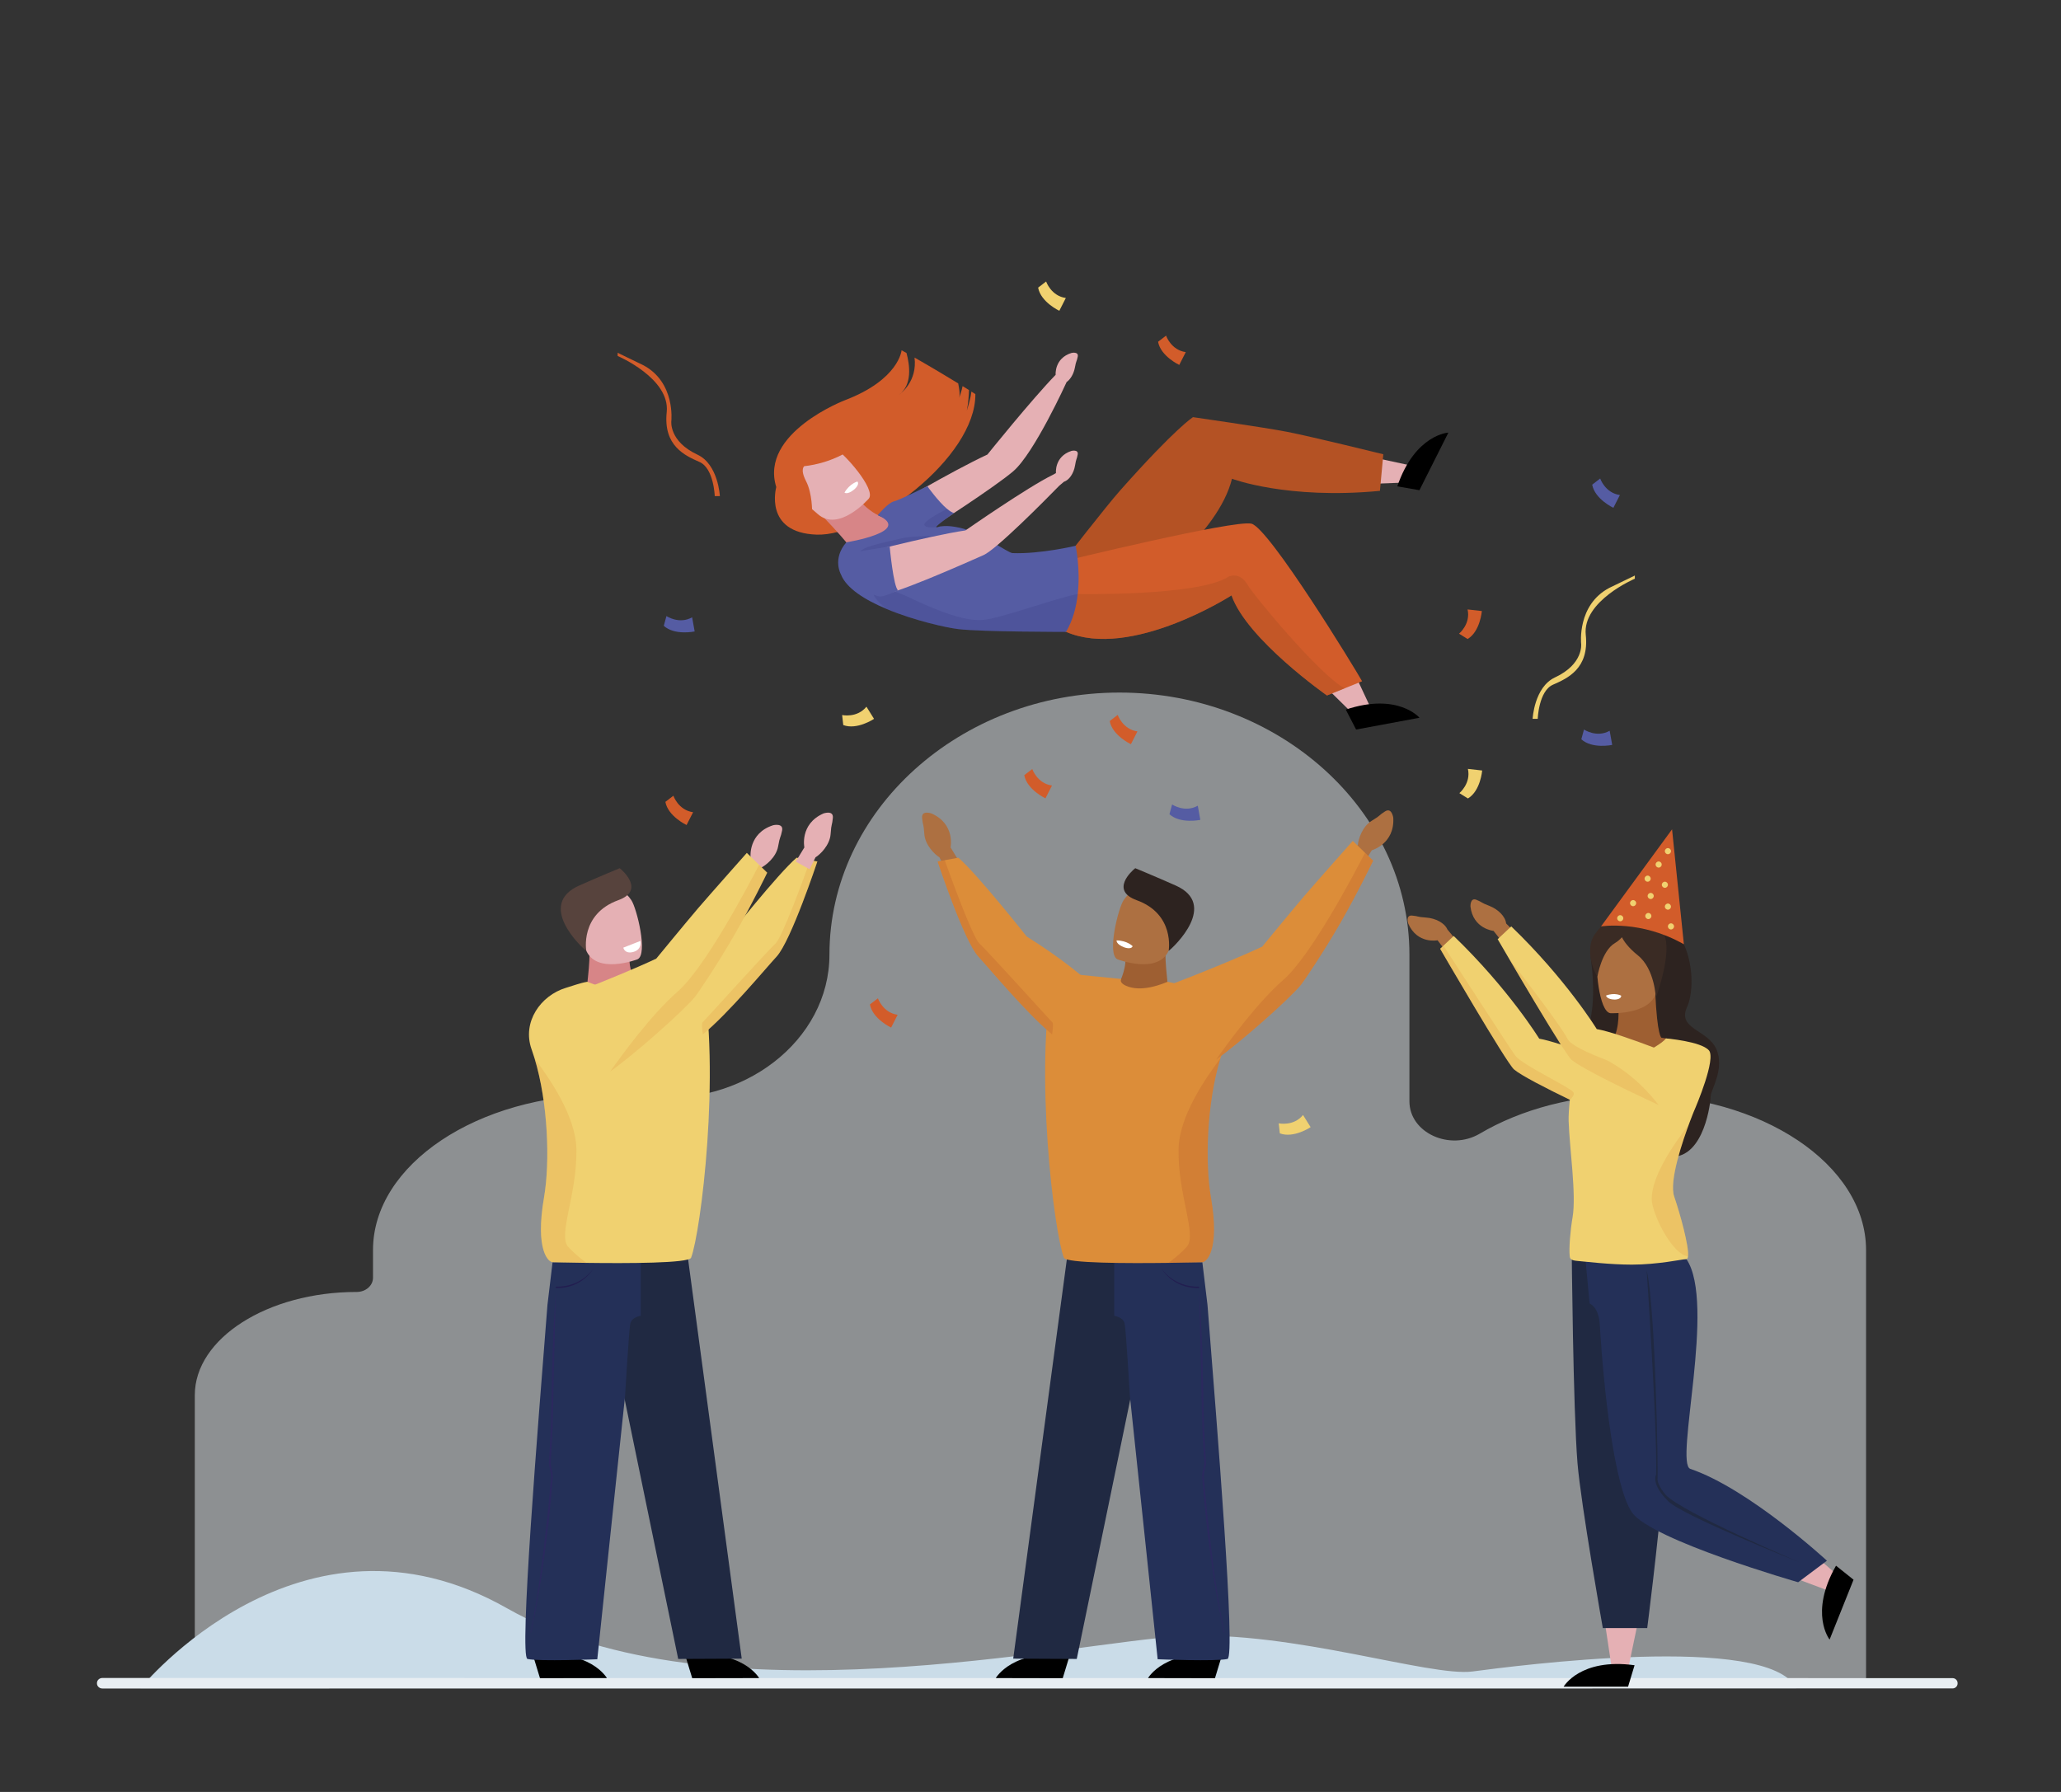 <?xml version="1.0" encoding="UTF-8"?>
<svg id="tariffuxx-partner-project" xmlns="http://www.w3.org/2000/svg" viewBox="0 0 2300 2000">
  <rect x="0" y="0" width="2300" height="2000" fill="#333333" stroke="none"/>
  <defs>
    <style>
      .cls-1 {
        fill: #fff;
      }

      .cls-2 {
        fill: #333381;
      }

      .cls-2, .cls-3, .cls-4 {
        opacity: .2;
      }

      .cls-5 {
        fill: #3a2b24;
      }

      .cls-3, .cls-6 {
        fill: #dc8d39;
      }

      .cls-7 {
        fill: #2d2320;
      }

      .cls-8 {
        fill: #555ca3;
      }

      .cls-4 {
        fill: #ad4926;
      }

      .cls-9 {
        fill: #243058;
      }

      .cls-10 {
        fill: #9e5f32;
      }

      .cls-11 {
        fill: #e5b0b4;
      }

      .cls-12, .cls-13 {
        fill: #b45224;
      }

      .cls-14 {
        fill: #ad7041;
      }

      .cls-13, .cls-15 {
        opacity: .5;
      }

      .cls-16, .cls-15 {
        fill: #e8eef2;
      }

      .cls-17 {
        fill: #221e50;
      }

      .cls-18 {
        fill: #202942;
      }

      .cls-19 {
        fill: #57433d;
      }

      .cls-20 {
        fill: #d78587;
      }

      .cls-21 {
        fill: #d25c2a;
      }

      .cls-22 {
        fill: #cadce8;
      }

      .cls-23 {
        fill: #2b295e;
      }

      .cls-24 {
        fill: #f0d170;
      }
    </style>
  </defs>
  <g id="background">
    <path class="cls-15" d="M1822.92,1221.73h0c-65.55,0-125.63,16.46-171.44,43.51-33.45,19.75-78.62-.85-78.62-36.06v-163.79c0-160.83-145.62-292.41-323.61-292.41h0c-177.98,0-323.61,131.58-323.61,292.41h0c0,96.27-96.92,171.23-206.47,158.78-14.11-1.6-28.6-2.44-43.36-2.44h0c-142.75,0-259.55,78.08-259.55,173.5v30.92c0,8.75-8.14,15.84-18.18,15.83h-.19c-99.27,0-180.49,51.81-180.49,115.14v319.41h1865.05v-481.31c0-95.43-116.79-173.5-259.55-173.5Z"/>
    <path class="cls-22" d="M565.75,1794.97c230.45,130.8,631.15,37.37,753.64,31.14,122.49-6.23,276.13,45.67,323.88,39.45,47.75-6.23,330.11-43.6,361.25,18.68H156.75s178.55-220.07,409-89.27Z"/>
    <path class="cls-16" d="M2178.99,1872.98l-2064.77-.17c-3.31,0-6.02,2.56-6.02,5.7v.36c0,3.13,2.71,5.7,6.02,5.7l2064.77-.09c3.1,0,5.63-2.51,5.63-5.57v-.35c0-3.06-2.53-5.57-5.63-5.57Z"/>
  </g>
  <g id="man_1" data-name="man 1">
    <path d="M595.02,1848.2l7.58,24.88,74.7-.15s-19.18-33.55-82.28-24.73Z"/>
    <path d="M764.92,1848.2l7.58,24.88,74.7-.15s-19.18-33.55-82.28-24.73Z"/>
    <polygon class="cls-18" points="664.87 1405.43 767.88 1405.43 827.74 1851.24 756.84 1851.58 664.87 1405.43"/>
    <path class="cls-9" d="M715.04,1407.53v61.05s-5.38,.77-8.89,4c-1.33,1.21-2.39,2.78-2.79,4.8-1.47,7.33-5.82,80.79-5.82,80.79l-.04,.38c-8.07,75.37-30.95,293.36-30.95,293.36,0,0-65.04,2.61-77.92-.33-9.45-2.15,11.67-259.47,22.31-395.16l5.7-47.65,96.44-1.25h1.97Z"/>
    <path class="cls-11" d="M826.31,971.09l11.28-14.68s-2.58-26.51,25.26-35.37c0,0,11.67-2.79,9.94,5.97-1.73,8.76-2.27,5.27-4.44,17.66-2.18,12.38-14.32,21.66-19.57,24.07l-8.03,12.54-14.44-10.18Z"/>
    <path class="cls-20" d="M711.67,1102.1c-9.14-17.36-9.11-28.85-9.11-28.85l-44.66-23.03c.86,35.33-4.13,45.47-2.07,59.18,.05,.35,56.02-6.95,55.84-7.3Z"/>
    <path class="cls-11" d="M711.45,1070.7s-47.1,18.1-57.92-11.41c-10.82-29.5-24.18-47.04,5.43-59.84,29.61-12.8,39.62-3.7,45.62,5.27,6.01,8.97,18.83,60.51,6.86,65.98Z"/>
    <path class="cls-19" d="M654.28,1061.33s-7.38-40.98,35.71-56.63c29.51-10.72,5.87-32.37,1.57-35.69,0,0-22.35,9.21-45.09,19.31-47.72,21.21,1.29,68.02,7.81,73Z"/>
    <path class="cls-24" d="M771.22,1403.76c-2.41,6.26-72.05,6.35-116.79,5.75-21.36-.29-37.05-.73-37.05-.73-5.24,.66-20.51-13.16-10.25-72.46,6.76-39.14,4.55-105.31-10.56-155.01-.96-3.14-1.97-6.21-3.02-9.2-.11-.31-.21-.61-.32-.92-10.88-30.67,10.33-60.07,37.99-68.54,7.34-2.25,16.46-5.56,24.14-6.88,4.95,1.95,26.36,11.2,43.48,5.63,9.08-2.96,9.16-6.66,8.07-8.76,42.33-4.05,76.3-7.79,76.3-7.79,21.44,111.68-1.22,291-11.98,318.9Z"/>
    <path class="cls-17" d="M621.4,1437.67c29.59,0,41.21-22.48,41.21-22.48-.12,.21-12.86,21.41-42.25,20.89l-.03,1.58c.36,0,.72,0,1.07,0Z"/>
    <path class="cls-23" d="M592.61,1822.24c7.98-37.42,15.16-81.73,20.06-127.87,.75-7.05,1.47-14.31,2.15-21.56,.74-8,1.44-16.11,2.08-24.08,.22-2.74-.49-5.87-1.18-8.9-.64-2.82-1.3-5.73-1.13-8.09,2.17-30.33,2.68-58.04,3.13-82.5,.12-6.41,.23-12.69,.37-18.85,1.27-55.61,2.21-87.13,2.24-87.44h0c-.03,.31-2.96,31.75-4.24,87.44-.14,6.16-.26,12.44-.37,18.86-.45,24.43-.96,52.12-3.13,82.4-.19,2.64,.5,5.69,1.17,8.64,.66,2.89,1.33,5.88,1.14,8.34-.63,7.97-1.33,16.07-2.08,24.06-.67,7.25-1.4,14.5-2.14,21.54-4.89,46.07-10.69,90.73-18.65,128.08l.57-.05Z"/>
    <path class="cls-24" d="M912.14,961.53s-29.43,88.74-45.48,106.11c-12.45,13.47-53.36,62.93-82.31,86.87-8.37,6.92-15.75,11.71-21.14,12.88-24.08,5.21-52.17-37.62-52.17-37.62,0,0,24.53-36.27,101.67-84.51,0,0,54.85-69.45,76.25-87.97l15.25,2.8,7.94,1.45Z"/>
    <path class="cls-24" d="M856.17,974s-16.68,34.82-36.79,69.79c-18.65,32.43-40.7,65.03-43.7,68.67-14.07,17.08-69.47,65.67-94.72,83.49-6.01,4.25-10.32,6.75-11.95,6.66-92.44-5.2-65.02-80.33-65.02-80.33,0,0,79.38-29.43,128.34-52.32,0,0,34.15-41.58,46.91-56.48,12.51-14.6,54.18-61.54,54.18-61.54l13.69,13.28,9.05,8.79Z"/>
    <path class="cls-3" d="M654.43,1409.5c-21.36-.29-37.05-.73-37.05-.73-5.24,.66-20.51-13.16-10.25-72.46,6.76-39.14,4.55-105.31-10.56-155.01,17.17,23.04,45.93,64.62,46.65,101.1,1,51.16-21.07,96.31-9.03,109.36,6.58,7.13,14.45,13.46,20.25,17.74Z"/>
    <path class="cls-3" d="M856.17,974s-16.68,34.82-36.79,69.79c-18.65,32.43-40.7,65.03-43.7,68.67-14.07,17.08-69.47,65.67-94.72,83.49,12.22-17.35,45.91-63.63,74.88-88.84,30.7-26.72,77.82-115.77,91.28-141.9l9.05,8.79Z"/>
    <path class="cls-3" d="M912.14,961.53s-29.43,88.74-45.48,106.11c-12.45,13.47-53.36,62.93-82.31,86.87-1-7.18-1.36-12.32-.41-13.28,3.34-3.34,72.91-80.27,81.6-88.29,7.56-6.98,32.35-75.24,38.66-92.85l7.94,1.45Z"/>
    <path class="cls-11" d="M888.02,961.63l9.62-15.81s-5.44-26.08,21.28-37.9c0,0,11.3-4.04,10.53,4.86s-1.68,5.49-2.51,18.04c-.82,12.55-11.89,23.09-16.85,26.04l-6.63,13.33-15.46-8.56Z"/>
    <path class="cls-1" d="M695.59,1057.68s1.45,7.56,11.39,4.73c9.94-2.83,7.65-12.19,7.65-12.19"/>
  </g>
  <g id="man_2" data-name="man 2">
    <path d="M1363.44,1848.2l-7.58,24.88-74.7-.15s19.18-33.55,82.28-24.73Z"/>
    <path d="M1193.54,1848.2l-7.58,24.88-74.7-.15s19.18-33.55,82.28-24.73Z"/>
    <polygon class="cls-18" points="1293.59 1405.43 1190.58 1405.43 1130.72 1851.24 1201.62 1851.58 1293.59 1405.43"/>
    <path class="cls-9" d="M1243.42,1407.53v61.05s5.38,.77,8.89,4c1.33,1.21,2.39,2.78,2.79,4.8,1.47,7.33,5.82,80.79,5.82,80.79l.04,.38c8.07,75.37,30.95,293.36,30.95,293.36,0,0,65.04,2.61,77.92-.33,9.45-2.15-11.67-259.47-22.31-395.16l-5.74-47.65-96.41-1.25h-1.97Z"/>
    <path class="cls-14" d="M1521.21,964.78l9.66-15.79s25.68-7.1,23.97-36.26c0,0-1.58-11.89-9.14-7.14s-4.11,4.01-14.89,10.48c-10.78,6.47-15.09,21.14-15.45,26.89l-8.82,11.99,14.68,9.83Z"/>
    <path class="cls-14" d="M1070.44,961.63l-9.62-15.81s5.44-26.08-21.28-37.9c0,0-11.3-4.04-10.53,4.86,.77,8.9,1.68,5.49,2.51,18.04,.82,12.55,11.89,23.09,16.85,26.04l6.62,13.33,15.46-8.56Z"/>
    <path class="cls-10" d="M1246.79,1102.1c9.14-17.36,9.11-28.85,9.11-28.85l44.66-23.03c-.86,35.33,4.13,45.47,2.07,59.18-.05,.35-56.02-6.95-55.84-7.3Z"/>
    <path class="cls-14" d="M1247.02,1070.7s47.1,18.1,57.92-11.41c10.82-29.5,24.18-47.04-5.43-59.84-29.61-12.8-39.62-3.7-45.62,5.27-6.01,8.97-18.83,60.51-6.86,65.98Z"/>
    <path class="cls-7" d="M1304.18,1061.33s7.38-40.98-35.71-56.63c-29.51-10.72-5.87-32.37-1.57-35.69,0,0,22.35,9.21,45.09,19.31,47.72,21.21-1.29,68.02-7.81,73Z"/>
    <path class="cls-6" d="M1187.24,1403.76c2.41,6.26,72.05,6.35,116.79,5.75,21.36-.29,37.05-.73,37.05-.73,5.24,.66,20.51-13.16,10.25-72.46-6.76-39.14-4.55-105.31,10.56-155.01,.96-3.14,1.97-6.21,3.02-9.2,.11-.31,.21-.61,.32-.92,10.88-30.67-10.34-60.07-37.99-68.54-7.34-2.25-16.46-5.56-24.14-6.88-4.95,1.95-26.36,11.2-43.48,5.63-9.08-2.96-9.54-6.7-8.45-8.79-42.33-4.05-75.92-7.75-75.92-7.75-21.44,111.68,1.22,291,11.98,318.9Z"/>
    <path class="cls-17" d="M1337.06,1437.67c-29.59,0-41.21-22.48-41.21-22.48,.13,.21,12.86,21.41,42.26,20.89l.03,1.58c-.36,0-.72,0-1.08,0Z"/>
    <path class="cls-23" d="M1365.85,1822.24c-7.98-37.42-15.16-81.73-20.06-127.87-.75-7.05-1.47-14.31-2.15-21.56-.74-8-1.44-16.11-2.08-24.08-.22-2.74,.49-5.87,1.18-8.9,.64-2.82,1.3-5.73,1.13-8.09-2.17-30.33-2.68-58.04-3.13-82.5-.12-6.41-.23-12.69-.38-18.85-1.27-55.61-2.21-87.13-2.24-87.44h0c.03,.31,2.96,31.75,4.23,87.44,.14,6.16,.26,12.44,.38,18.86,.45,24.43,.96,52.12,3.13,82.4,.19,2.64-.5,5.69-1.17,8.64-.66,2.89-1.33,5.88-1.14,8.34,.63,7.97,1.33,16.07,2.08,24.06,.67,7.25,1.4,14.5,2.14,21.54,4.89,46.07,10.69,90.73,18.65,128.08l-.57-.05Z"/>
    <path class="cls-6" d="M1046.32,961.53s29.43,88.74,45.48,106.11c12.46,13.47,53.36,62.93,82.31,86.87,8.37,6.92,15.75,11.71,21.14,12.88,24.08,5.21,52.17-37.62,52.17-37.62,0,0-24.53-36.27-101.67-84.51,0,0-54.85-69.45-76.25-87.97l-15.25,2.8-7.94,1.45Z"/>
    <path class="cls-6" d="M1532.41,960.62s-16.68,34.82-36.79,69.78c-18.65,32.43-40.69,65.03-43.7,68.67-14.07,17.08-69.47,65.67-94.72,83.49-6.01,4.25-10.32,6.75-11.95,6.66-92.44-5.2-65.02-80.34-65.02-80.34,0,0,79.38-29.43,128.34-52.32,0,0,34.15-41.58,46.91-56.48,12.51-14.6,54.18-61.54,54.18-61.54l13.69,13.28,9.05,8.79Z"/>
    <path class="cls-4" d="M1304.03,1409.5c21.36-.29,37.05-.73,37.05-.73,5.24,.66,20.51-13.16,10.25-72.46-6.76-39.14-4.55-105.31,10.56-155.01-17.17,23.04-45.93,64.62-46.65,101.1-1,51.16,21.07,96.31,9.03,109.36-6.58,7.13-14.45,13.46-20.25,17.74Z"/>
    <path class="cls-4" d="M1532.41,960.62s-16.68,34.82-36.79,69.78c-18.65,32.43-40.69,65.03-43.7,68.67-14.07,17.08-69.47,65.67-94.72,83.49,12.22-17.35,45.91-63.63,74.88-88.84,30.7-26.72,77.82-115.77,91.28-141.9l9.05,8.79Z"/>
    <path class="cls-4" d="M1046.32,961.53s29.43,88.74,45.48,106.11c12.46,13.47,53.36,62.93,82.31,86.87,1-7.18,1.36-12.32,.41-13.28-3.34-3.34-72.91-80.27-81.6-88.29-7.56-6.98-32.35-75.24-38.66-92.85l-7.94,1.45Z"/>
    <path class="cls-1" d="M1246.08,1049.62s-.84,4.16,8.47,7.7c0,0,7.81,2.97,9.44-1.28,0,0-6.04-6.3-17.91-6.43Z"/>
  </g>
  <g id="girl_1" data-name="girl 1">
    <g>
      <path class="cls-14" d="M1617.54,1066.97l-13.28-17.52s-22.53,4.62-32.66-18.48c0,0-3.45-9.77,4.23-9.08,7.68,.69,4.73,1.47,15.56,2.21,10.83,.75,20.8,6.13,23.86,13.29l14.66,17.7-12.37,11.87Z"/>
      <path class="cls-14" d="M1680.91,1056.94l-14.16-17.95s-22.89-2.21-25.78-27.27c0,0-.43-10.35,6.71-7.43,7.14,2.92,4.09,2.8,14.22,6.7,10.13,3.9,18.08,11.98,18.89,19.72l17.06,17.09-16.94,9.14Z"/>
      <g>
        <g>
          <polygon class="cls-11" points="1829.68 1801.75 1817.14 1861.74 1798.23 1858.94 1789.86 1803.48 1829.68 1801.75"/>
          <path d="M1824.11,1858.6l-7.25,23.98h-71.95s18.41-32.35,79.2-23.98Z"/>
          <path class="cls-18" d="M1753.96,1393.17s1.56,179.81,6.47,239.75c3.77,46.06,28.26,184.22,28.26,184.22h49.54s44.91-344.2,22.37-408.66l-106.65-15.31Z"/>
        </g>
        <path class="cls-7" d="M1775.26,1069.94s1.77-58.49,57.91-51.29c56.14,7.19,60.86,80.79,49.54,105.32-11.32,24.53,22.64,25,32.55,46.71,9.91,21.7-6.13,46.23-6.13,52.37,0,6.13-6.87,69-44.14,68.05-37.27-.94-99.89-2.8-96.92-68.52,1.52-33.67-21.54-46.26-6.8-58.68,25.58-21.55,13.99-93.95,13.99-93.95Z"/>
        <path class="cls-10" d="M1888.74,1165.14c-12.4-3.17-23.97-5.38-34.56-6.89h0s-4.74-.93-6.99-50.73l-41.77,12.72s3.15,18.39-3.03,35.39c-11.08,.56-17.54,1.71-18.36,1.71,0,0-35.73,77.22-30,112.59,5.73,35.37,3.99,135.32,3.99,135.32l124.27-1.54s-4.35-25.84-15.81-54.96c-11.46-29.12,22.26-183.61,22.26-183.61Z"/>
        <g>
          <polygon class="cls-11" points="2007.58 1720.75 2053.9 1760.89 2042.26 1776.04 1989.72 1756.38 2007.58 1720.75"/>
          <path d="M2048.92,1747.5l19.57,15.64-26.72,66.8s-23.2-29.1,7.15-82.44Z"/>
          <path class="cls-9" d="M1886.32,1639.41c-18.01-6.1,29.08-185.25-4.39-234.16h-112.64s4.67,49.69,4.67,49.69c0,0,10,3.25,11.28,22.9h0c4.53,74.87,16.43,182.77,36.2,210.46,22.02,30.84,185.23,77.67,185.23,77.67l32.12-24.05s-86.97-80.29-152.47-102.5Z"/>
          <path class="cls-18" d="M1837.6,1417.58s11.83,173.5,10.58,228.27c0,0-6.38,10.25,13.69,29.88,16.7,16.32,146.79,68.16,146.79,68.16,0,0-131.31-55.56-149.98-75.63,0,0-9.57-11.2-8.87-17.74,.7-6.54-2.26-191.09-12.21-232.94Z"/>
        </g>
        <g>
          <path class="cls-24" d="M1907.02,1172.27c-8.79-10.03-47.93-13.28-47.93-13.28-1.62,2.54-6.74,6.21-13.38,10.22-24.37-9.23-50.34-18.31-63.79-20.64,0,0-33.89-55.3-95.42-114.6l-15.16,14.27s4.95,8.53,12.44,21.3c15.59,26.59,42.18,71.58,57.98,96.23-9.65-3.11-18.08-5.47-24.05-6.5,0,0-33.89-55.3-95.42-114.6l-11.43,10.75-3.73,3.51s73.88,127.28,82.49,134.67c7.92,6.79,36.25,21.26,62.26,33.87-.95,9.24-1.52,17.71-1.34,23.83,.88,29.31,8.76,81.87,4.41,107.19-2.59,15.11-4.13,34.48-3.22,43.37,.29,2.84,.93,4.82,8.31,5.45,10.58,.92,36.73,4.16,61.05,4.16,14.24,0,28.42-1.49,39.53-3.02h0c11.64-1.6,19.9-3.23,21.32-3.23,1.04,0,1.62-1.09,1.85-3.02,1.24-10.71-8.78-47.31-15.46-66.73-5.97-17.36,9.67-62.87,17.63-83.92,2.53-6.74,4.29-10.97,4.29-10.97,0,0,.08-.17,.21-.49,2.44-5.64,24.9-58.37,16.57-67.85Z"/>
          <path class="cls-3" d="M1751.89,1227.49c-26.01-12.62-54.36-27.09-62.28-33.88-8.62-7.38-82.49-134.67-82.49-134.67l3.73-3.51c13.43,20.76,73.98,114.31,80.31,123.02,7.14,9.81,61.99,35.67,64.66,40.57,1.56,2.87-1.29,6.2-3.93,8.46Z"/>
          <path class="cls-3" d="M1793.38,1183.42c-22.03-8.47-40.64-16.91-44.25-24.14-6.48-12.96-41.43-58.86-65.36-89.73,21.44,36.56,63.66,107.89,70.05,113.36,11.95,10.24,70.42,38,97.17,50.44-8.5-11.23-28.28-34.27-57.61-49.94Z"/>
          <path class="cls-3" d="M1884.49,1255.47c-16.06,20.59-44.58,61.35-40.86,86.84,3.16,18.98,23.9,58.28,40.15,59.93,1.24-10.71-8.78-47.31-15.46-66.73-5.63-16.35,7.94-57.7,16.18-80.03Z"/>
        </g>
        <path class="cls-14" d="M1797.29,1130.86s50.95,2.33,51.91-29.42c.96-31.75,8.18-52.83-24.3-55.66-32.49-2.83-39.18,9.09-42.08,19.62-2.9,10.52,1.24,64.05,14.47,65.47Z"/>
        <path class="cls-5" d="M1857,1043c-7.12-14.8-29.64-27.1-31.1-24.98,0,0-25.84-4.83-46.52,25.35-8.91,13-4.2,34.85,3.24,46.75,0,0,4.75-28.94,19.63-37.57,2.82-1.63,5.42-3.89,7.78-6.47,2.26,4.58,7.16,11.68,17.82,20.25,18.99,15.27,19.98,47.54,19.98,47.54,0,0,18.83-50.83,9.17-70.88Z"/>
      </g>
    </g>
    <path class="cls-1" d="M1792.28,1111.16s.51,4.2,9.37,4.47c0,0,7.44,.23,7.57-4.32,0,0-6.92-3.96-16.94-.15Z"/>
  </g>
  <g id="girl_2" data-name="girl 2">
    <path class="cls-21" d="M1076.06,466.78c.09-.25,1.37-3.77,2.9-8.54-.73,3.43-1.68,6.48-2.9,8.54Z"/>
    <g>
      <path class="cls-21" d="M911.22,596.71c-59.29-2.12-44.93-53.07-44.93-53.07-18.94-60.47,76.63-96.96,76.63-96.96,60.5-23.07,63.21-55.74,63.21-55.74,1.84,1.02,3.67,2.04,5.49,3.06,3.59,13.24,6.81,35.85-8.64,46.76,2.84-1.96,20.8-15.49,17.61-41.68,18.98,10.83,36.3,21.24,48.7,28.82,.94,4.57,2.35,12.33,1.04,16.27,.28-.75,3.02-8.19,3.89-13.23,2.72,1.67,5.11,3.16,7.12,4.41-.17,5.01-.72,15-2.39,22.89,2.05-6.45,4.56-15.2,5.1-21.19,2.85,1.8,4.42,2.79,4.42,2.79,.67,71.35-117.98,158.99-177.27,156.88Z"/>
      <path class="cls-11" d="M1195.82,393.91c-19.4,5.99-17.77,24.43-17.77,24.43-26.76,27.57-76.12,88.96-76.12,88.96-41.74,19.49-109.6,59.97-109.6,59.97l49.93,19.98s67.25-43.23,88.35-61.15c23.48-19.93,59.69-99.68,59.69-99.68h0c4.4-3.14,7.95-9.24,9.21-16.05,1.59-8.59,1.94-6.16,3.2-12.24,1.25-6.08-6.87-4.21-6.87-4.21Z"/>
      <g>
        <polygon class="cls-11" points="1503.89 540.99 1574.96 538.35 1573.34 519.31 1518.5 507.51 1503.89 540.99"/>
        <path d="M1559.35,542.83l24.68,4.29,32.31-64.28s-37.17,1.92-57,59.99Z"/>
        <path class="cls-12" d="M1331.35,465.6s-18.99,11.59-80.93,81.37c-17.02,19.18-63.59,79.44-63.59,79.44l88,29.4s84.79-59.41,100.01-121.47c0,0,61.86,23.43,165.1,13.52l3.79-40.85s-79.79-19.67-107.24-25.02c-25.65-5-105.14-16.39-105.14-16.39Z"/>
      </g>
      <g>
        <g>
          <polygon class="cls-11" points="1471.18 758.74 1514.87 801.72 1529.05 788.91 1505.27 738.11 1471.18 758.74"/>
          <path d="M1501.85,792l11.51,22.25,70.73-13.16s-24.01-28.44-82.25-9.1Z"/>
        </g>
        <g>
          <path class="cls-21" d="M1520.05,760.37l-19.5,7.89-19.72,7.97s-89.44-62.65-106.49-111.73c0,0-112.21,72.11-184.68,40.71-5.16-2.23-9.6-4.56-13.4-6.94-49.5-30.98,10.56-71.87,10.56-71.87,0,0,190.06-46.35,209.64-41.95,19.58,4.4,115.79,161.81,123.58,175.9Z"/>
          <path class="cls-13" d="M1500.55,768.26l-19.72,7.97s-89.44-62.65-106.49-111.73c0,0-112.21,72.11-184.68,40.71-5.16-2.23-9.6-4.56-13.4-6.94l-4.38-26.62,30.83-8.65s135.05,2.63,168.49-19.44c0,0,12.04-6.02,20.74,8.7,8.19,13.86,81.65,101.89,108.61,115.99Z"/>
        </g>
      </g>
      <g>
        <path class="cls-20" d="M956.32,554.98s20.7,29.14,49.34,24.55l-50.84,39.97s-2.15-7.07-36.57-43.12l38.06-21.39Z"/>
        <path class="cls-11" d="M969.61,556.45s-33.54,38.43-57.15,17.17c-23.61-21.25-43.84-30.61-23.42-56.04,20.41-25.43,33.66-22.02,43.26-16.85,9.61,5.18,45.42,45.17,37.31,55.71Z"/>
        <path class="cls-21" d="M918.91,479.85c-6.69,6.26-13.49,4.11-25.96,12.55-24.11,16.33-18.4,69.37,13.33,78.94,0,0,.34-20.59-6.75-34.32-7.09-13.74-1.85-16.78-1.85-16.78,0,0,30.71-2.19,56.03-21.53,25.32-19.34,45.58-15.89,45.58-15.89,0,0-64-18.3-80.39-2.96Z"/>
        <path class="cls-1" d="M942.41,549.82s3.2,2.79,10.88-3.55c0,0,6.45-5.32,3.56-8.84,0,0-8.47,2.13-14.45,12.38Z"/>
      </g>
      <g>
        <path class="cls-8" d="M1202.72,663.02c-1.6,14.19-5.36,29.16-13.06,42.2,0,0-94.2,.07-120.32-3.08-13.29-1.61-49.04-9.48-80.07-22.5-23.79-9.97-44.82-22.98-50.8-38.48,0,0-10.04-17.35,6.01-35.86,0,0,75.21-12.1,35.08-30.38,0,0,11.26-13.74,18.16-15.38,6.89-1.64,37.07-17,37.07-17,0,0,12.01,16.88,22.07,25.4,2.72,2.29,5.6,4.13,7.75,4.71,0,0-21,14.51-19.77,15.65,.07,.07,.17,.12,.27,.15,.27,.07,.68,.05,1.23-.13,2.01-.68,3.61-1.02,7.58-1.2,3.86-.16,9.32,.18,17.07,1.88,23.58,5.17,53.57,28.1,58.93,28.31,31.14,1.21,70.45-8.16,70.45-8.16,0,0,5.56,25.34,2.35,53.88Z"/>
        <path class="cls-2" d="M1054.5,598.42s-35.79-1-49.5,2.68c-13.71,3.68-46.15,8.7-46.82,17.39-.67,8.7,96.32-20.07,96.32-20.07Z"/>
        <path class="cls-2" d="M1202.72,663.02c-1.6,14.19-5.36,29.16-13.06,42.2,0,0-94.2,.07-120.32-3.08-13.29-1.61-49.04-9.48-80.07-22.5-7.79-6.39-18.83-16.76-12.49-19.79,9.36-4.46,21.4-.44,34.34,5.35,12.93,5.8,58.41,28.99,85.17,26.76,21.52-1.79,81.14-24.36,106.42-28.94Z"/>
        <path class="cls-2" d="M1044.84,588.29c.07,.07,.17,.12,.27,.15-5.55,.53-11.53,.44-13.36-2.06-2.61-3.55,14.76-13.15,25.11-18.45,2.72,2.29,5.6,4.13,7.75,4.71,0,0-21,14.51-19.77,15.65Z"/>
      </g>
      <g>
        <path class="cls-11" d="M1195.69,503.26c-19.28,6.36-17.29,24.77-17.29,24.77l-3.67,2.04c-27.86,13.56-97.32,61.94-97.32,61.94-41.48,6.09-130.16,29.53-130.16,29.53,0,0-18.28,22.76,30.99,42.67,10.4,4.2,102.06-37.11,119.17-44.57,14.48-6.32,68.41-60.87,84.6-77.44l5.22-4.45c5.97-1.91,11.04-9.49,12.46-18.11,1.42-8.62,1.82-6.2,2.96-12.3,1.13-6.1-6.95-4.08-6.95-4.08Z"/>
        <path class="cls-8" d="M945.42,617.55l47.42-7.63s4.23,45.61,9.48,49.07c0,0-15.41,7.03-20.33,6.86-4.91-.17-57.85-20.35-36.57-48.29Z"/>
      </g>
    </g>
  </g>
  <g>
    <path class="cls-21" d="M1786.69,1033.98s44.53-7.36,92.45,19.95l-13.18-128.31-79.27,108.36Z"/>
    <path class="cls-24" d="M1804.71,1024.85c0-1.88,1.53-3.41,3.41-3.41s3.41,1.53,3.41,3.41-1.53,3.41-3.41,3.41-3.41-1.53-3.41-3.41Z"/>
    <path class="cls-24" d="M1861.34,1033.98c0-1.88,1.53-3.41,3.41-3.41s3.41,1.53,3.41,3.41-1.53,3.41-3.41,3.41-3.41-1.53-3.41-3.41Z"/>
    <path class="cls-24" d="M1838.7,1000c0-1.88,1.53-3.41,3.41-3.41s3.41,1.53,3.41,3.41-1.53,3.41-3.41,3.41-3.41-1.53-3.41-3.41Z"/>
    <path class="cls-24" d="M1847.59,964.91c0-1.88,1.53-3.41,3.41-3.41s3.41,1.53,3.41,3.41-1.53,3.41-3.41,3.41-3.41-1.53-3.41-3.41Z"/>
    <path class="cls-24" d="M1854.53,987.5c0-1.88,1.53-3.41,3.41-3.41s3.41,1.53,3.41,3.41-1.53,3.41-3.41,3.41-3.41-1.53-3.41-3.41Z"/>
    <path class="cls-24" d="M1835.29,980.69c0-1.88,1.53-3.41,3.41-3.41s3.41,1.53,3.41,3.41-1.53,3.41-3.41,3.41-3.41-1.53-3.41-3.41Z"/>
    <path class="cls-24" d="M1836.08,1022.39c0-1.88,1.53-3.41,3.41-3.41s3.41,1.53,3.41,3.41-1.53,3.41-3.41,3.41-3.41-1.53-3.41-3.41Z"/>
    <path class="cls-24" d="M1819.08,1008c0-1.88,1.53-3.41,3.41-3.41s3.41,1.53,3.41,3.41-1.53,3.41-3.41,3.41-3.41-1.53-3.41-3.41Z"/>
    <path class="cls-24" d="M1857.93,949.98c0-1.88,1.53-3.41,3.41-3.41s3.41,1.52,3.41,3.41-1.53,3.41-3.41,3.41-3.41-1.53-3.41-3.41Z"/>
    <path class="cls-24" d="M1857.93,1011.88c0-1.88,1.53-3.41,3.41-3.41s3.41,1.53,3.41,3.41-1.53,3.41-3.41,3.41-3.41-1.53-3.41-3.41Z"/>
  </g>
  <g>
    <path class="cls-24" d="M939.8,798.07s16.64,3.6,27.12-9.33l8.47,13.6s-18.95,12.71-34.34,6.91l-1.26-11.18Z"/>
    <path class="cls-24" d="M1628.61,885.23s13.15-10.82,9.52-27.06l15.92,1.8s-1.8,22.75-15.89,31.21l-9.55-5.95Z"/>
    <path class="cls-21" d="M1628.25,707.26s13.15-10.82,9.52-27.06l15.92,1.8s-1.8,22.75-15.89,31.21l-9.55-5.95Z"/>
    <path class="cls-24" d="M1167.43,314.18s5.51,16.11,22,18.41l-7.27,14.28s-20.67-9.67-23.65-25.84l8.92-6.85Z"/>
    <path class="cls-21" d="M1151.97,858.33s5.51,16.11,22,18.41l-7.27,14.28s-20.67-9.67-23.65-25.84l8.92-6.85Z"/>
    <path class="cls-21" d="M979.73,1114.21s5.51,16.11,22,18.41l-7.27,14.28s-20.67-9.67-23.65-25.84l8.92-6.85Z"/>
    <path class="cls-21" d="M751.46,888.12s5.51,16.11,22,18.41l-7.27,14.28s-20.67-9.67-23.65-25.84l8.92-6.85Z"/>
    <path class="cls-8" d="M1785.75,534.09s5.51,16.11,22,18.41l-7.27,14.28s-20.67-9.67-23.65-25.84l8.92-6.85Z"/>
    <path class="cls-8" d="M743.74,687.62s14.13,9.51,28.65,1.38l2.83,15.77s-22.31,4.79-34.46-6.29l2.97-10.85Z"/>
    <path class="cls-24" d="M1427.01,1253.78s16.64,3.6,27.12-9.33l8.47,13.6s-18.95,12.71-34.34,6.91l-1.26-11.18Z"/>
    <path class="cls-21" d="M1301.28,374.6s5.51,16.11,22,18.41l-7.27,14.28s-20.67-9.67-23.65-25.84l8.92-6.85Z"/>
    <path class="cls-21" d="M1247.33,797.91s5.51,16.11,22,18.41l-7.27,14.28s-20.67-9.67-23.65-25.84l8.92-6.85Z"/>
    <path class="cls-8" d="M1308.04,897.91s14.13,9.51,28.65,1.38l2.83,15.77s-22.31,4.79-34.46-6.29l2.97-10.85Z"/>
    <path class="cls-8" d="M1767.68,814.25s14.13,9.51,28.65,1.38l2.83,15.77s-22.31,4.79-34.46-6.29l2.97-10.85Z"/>
    <path class="cls-21" d="M689.27,397.31s58.77,25,54.76,62.67c-4.01,37.67,20.49,48.57,36.54,55.6,16.05,7.02,17.06,38.12,17.06,38.12h5.71s-1.75-35.41-24.97-46.23c-32.06-14.94-29.19-37.43-29.19-37.43,0,0,4.88-43.51-31.57-62.57l-28.34-13.71v3.55Z"/>
    <path class="cls-24" d="M1824.42,645.91s-58.77,25-54.76,62.67c4.01,37.67-20.49,48.57-36.54,55.6-16.05,7.02-17.06,38.12-17.06,38.12h-5.71s1.75-35.41,24.97-46.23c32.06-14.94,29.19-37.43,29.19-37.43,0,0-4.88-43.51,31.57-62.57l28.34-13.71v3.55Z"/>
  </g>
</svg>